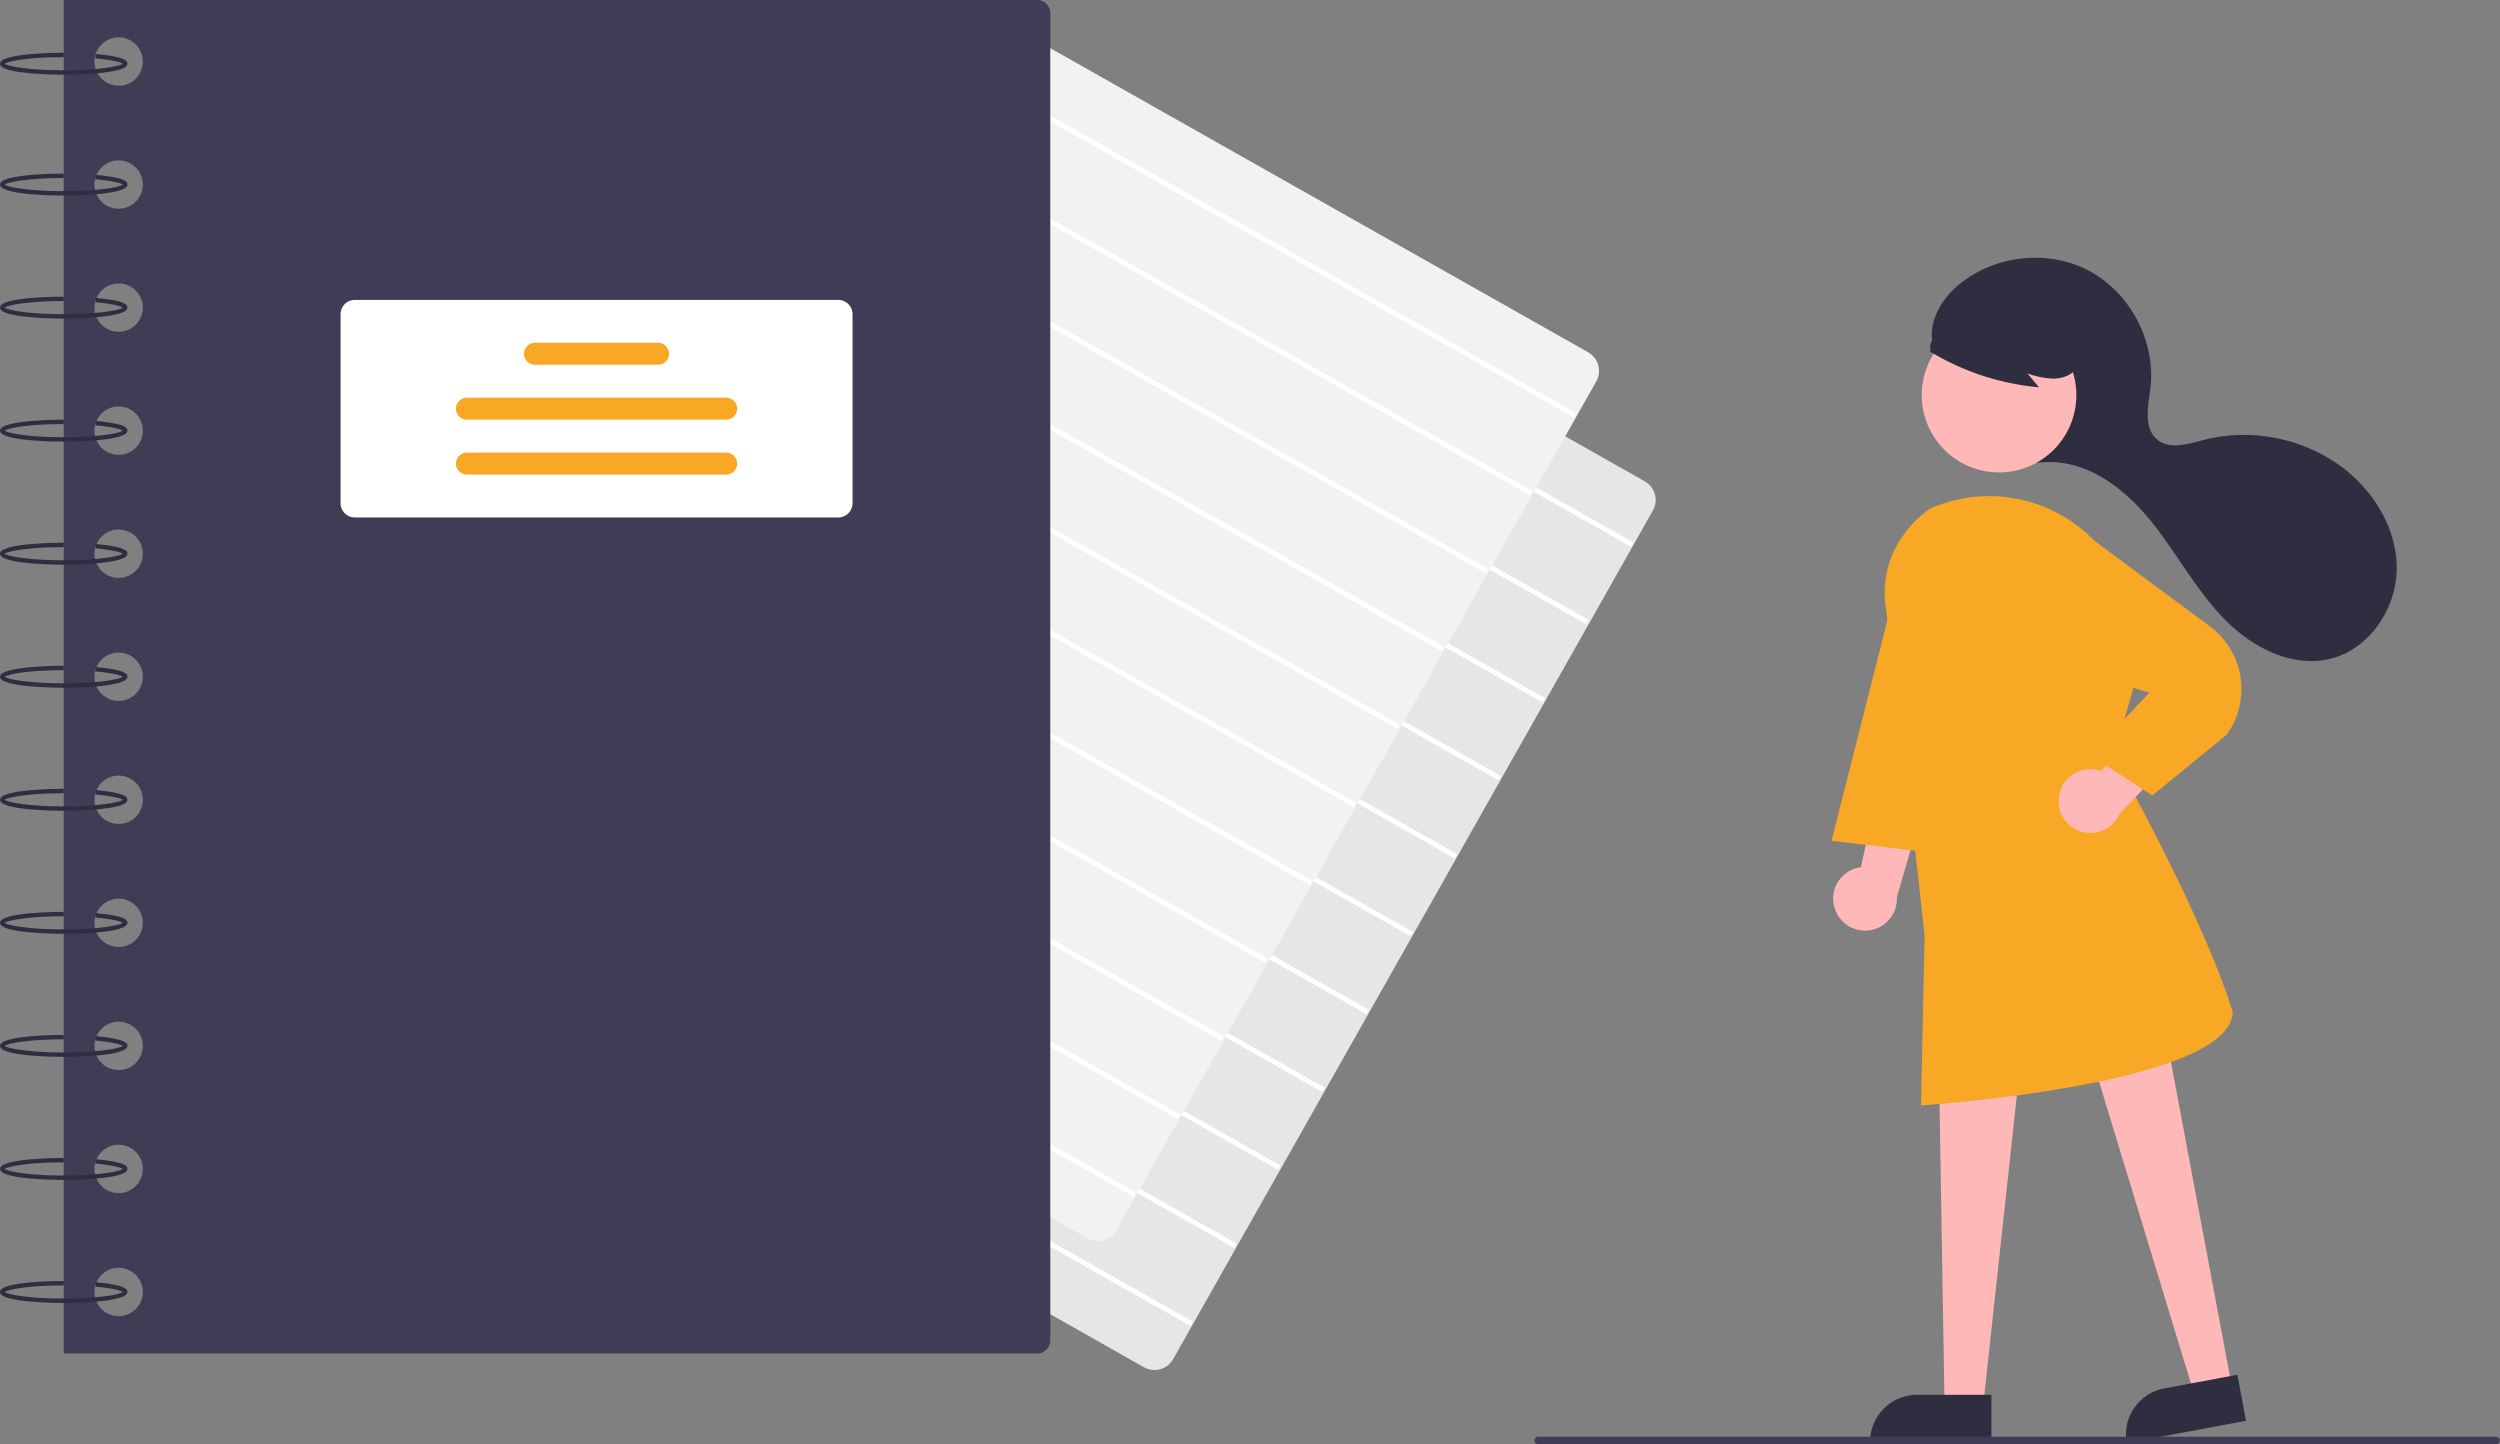 <svg xmlns="http://www.w3.org/2000/svg" data-name="Layer 1" width="794.235" height="458.828" viewBox="0 0 794.235 458.828" xmlns:xlink="http://www.w3.org/1999/xlink"><rect x="0" y="0" width="794.235" height="458.828" fill="#808080" stroke="none"/><path d="M569.645,655.818a6.786,6.786,0,0,1-3.347-.886L372.802,545.537a6.828,6.828,0,0,1-2.58-9.293L522.625,266.678a6.818,6.818,0,0,1,9.292-2.58L725.413,373.494a6.828,6.828,0,0,1,2.581,9.292L575.591,652.352a6.776,6.776,0,0,1-4.112,3.216A6.856,6.856,0,0,1,569.645,655.818Z" transform="translate(-202.882 -220.586)" fill="#e6e6e6"/><rect x="618.299" y="218.276" width="1.58" height="234.918" transform="translate(-180.74 488.838) rotate(-60.518)" fill="#fff"/><rect x="604.303" y="243.032" width="1.58" height="234.918" transform="translate(-209.399 489.226) rotate(-60.518)" fill="#fff"/><rect x="590.306" y="267.788" width="1.58" height="234.918" transform="translate(-238.057 489.615) rotate(-60.518)" fill="#fff"/><rect x="576.31" y="292.544" width="1.58" height="234.918" transform="translate(-266.715 490.003) rotate(-60.518)" fill="#fff"/><rect x="562.314" y="317.3" width="1.58" height="234.918" transform="translate(-295.373 490.392) rotate(-60.518)" fill="#fff"/><rect x="548.318" y="342.056" width="1.58" height="234.918" transform="translate(-324.032 490.78) rotate(-60.518)" fill="#fff"/><rect x="534.322" y="366.812" width="1.58" height="234.918" transform="translate(-352.69 491.169) rotate(-60.518)" fill="#fff"/><rect x="520.326" y="391.568" width="1.58" height="234.918" transform="translate(-381.348 491.557) rotate(-60.518)" fill="#fff"/><rect x="506.329" y="416.324" width="1.58" height="234.918" transform="translate(-410.006 491.946) rotate(-60.518)" fill="#fff"/><rect x="492.333" y="441.08" width="1.58" height="234.918" transform="translate(-438.664 492.334) rotate(-60.518)" fill="#fff"/><rect x="478.337" y="465.836" width="1.58" height="234.918" transform="translate(-467.323 492.723) rotate(-60.518)" fill="#fff"/><path d="M551.645,614.818a6.786,6.786,0,0,1-3.347-.886L354.802,504.537a6.828,6.828,0,0,1-2.58-9.293L504.625,225.678a6.818,6.818,0,0,1,9.292-2.58L707.413,332.494a6.828,6.828,0,0,1,2.581,9.292L557.591,611.352a6.776,6.776,0,0,1-4.112,3.216A6.856,6.856,0,0,1,551.645,614.818Z" transform="translate(-202.882 -220.586)" fill="#f2f2f2"/><rect x="600.299" y="177.276" width="1.58" height="234.918" transform="translate(-154.191 452.347) rotate(-60.518)" fill="#fff"/><rect x="586.303" y="202.032" width="1.58" height="234.918" transform="translate(-182.849 452.735) rotate(-60.518)" fill="#fff"/><rect x="572.306" y="226.788" width="1.58" height="234.918" transform="translate(-211.507 453.124) rotate(-60.518)" fill="#fff"/><rect x="558.31" y="251.544" width="1.58" height="234.918" transform="translate(-240.166 453.512) rotate(-60.518)" fill="#fff"/><rect x="544.314" y="276.3" width="1.58" height="234.918" transform="translate(-268.824 453.901) rotate(-60.518)" fill="#fff"/><rect x="530.318" y="301.056" width="1.58" height="234.918" transform="translate(-297.482 454.289) rotate(-60.518)" fill="#fff"/><rect x="516.322" y="325.812" width="1.58" height="234.918" transform="translate(-326.14 454.678) rotate(-60.518)" fill="#fff"/><rect x="502.326" y="350.568" width="1.58" height="234.918" transform="translate(-354.798 455.066) rotate(-60.518)" fill="#fff"/><rect x="488.329" y="375.324" width="1.58" height="234.918" transform="translate(-383.457 455.455) rotate(-60.518)" fill="#fff"/><rect x="474.333" y="400.08" width="1.58" height="234.918" transform="translate(-412.115 455.843) rotate(-60.518)" fill="#fff"/><rect x="460.337" y="424.836" width="1.58" height="234.918" transform="translate(-440.773 456.232) rotate(-60.518)" fill="#fff"/><path d="M532.363,220.586h-309.237v430h309.237a4.188,4.188,0,0,0,4.188-4.188V224.774A4.188,4.188,0,0,0,532.363,220.586ZM240.577,638.719a7.679,7.679,0,1,1,7.679-7.679A7.679,7.679,0,0,1,240.577,638.719Zm0-39.091a7.679,7.679,0,1,1,7.679-7.679A7.679,7.679,0,0,1,240.577,599.628Zm0-39.091a7.679,7.679,0,1,1,7.679-7.679A7.679,7.679,0,0,1,240.577,560.537Zm0-39.091a7.679,7.679,0,1,1,7.679-7.679A7.679,7.679,0,0,1,240.577,521.446Zm0-39.091a7.679,7.679,0,1,1,7.679-7.679A7.679,7.679,0,0,1,240.577,482.355Zm0-39.091a7.679,7.679,0,1,1,7.679-7.679A7.679,7.679,0,0,1,240.577,443.264Zm0-39.091a7.679,7.679,0,1,1,7.679-7.679A7.679,7.679,0,0,1,240.577,404.173Zm0-39.091a7.679,7.679,0,1,1,7.679-7.679A7.679,7.679,0,0,1,240.577,365.083Zm0-39.091a7.679,7.679,0,1,1,7.679-7.679A7.679,7.679,0,0,1,240.577,325.992Zm0-39.091a7.679,7.679,0,1,1,7.679-7.679A7.679,7.679,0,0,1,240.577,286.901Zm0-39.091a7.679,7.679,0,1,1,7.679-7.679A7.679,7.679,0,0,1,240.577,247.81Z" transform="translate(-202.882 -220.586)" fill="#3f3d56"/><path d="M223.126,244.32c-2.072,0-20.244-.098-20.244-3.49s18.172-3.49,20.244-3.49v1.396c-10.703,0-17.643,1.198-18.76,2.094,1.118.896,8.057,2.094,18.76,2.094,10.679,0,17.612-1.193,18.753-2.088-.543-.383-2.761-1.187-8.711-1.702l.12-1.391c10.081.871,10.081,2.48,10.081,3.086C243.369,244.222,225.198,244.32,223.126,244.32Z" transform="translate(-202.882 -220.586)" fill="#2f2e41"/><path d="M223.126,282.712c-2.072,0-20.244-.098-20.244-3.49s18.172-3.49,20.244-3.49V277.128c-10.703,0-17.643,1.198-18.76,2.094,1.118.896,8.057,2.094,18.76,2.094,10.679,0,17.612-1.193,18.753-2.088-.543-.383-2.761-1.187-8.711-1.702l.12-1.391c10.081.871,10.081,2.48,10.081,3.086C243.369,282.615,225.198,282.712,223.126,282.712Z" transform="translate(-202.882 -220.586)" fill="#2f2e41"/><path d="M223.126,321.803c-2.072,0-20.244-.098-20.244-3.49s18.172-3.49,20.244-3.49v1.396c-10.703,0-17.643,1.198-18.76,2.094,1.118.896,8.057,2.094,18.76,2.094,10.679,0,17.612-1.193,18.753-2.088-.543-.383-2.761-1.187-8.711-1.702l.12-1.391c10.081.871,10.081,2.48,10.081,3.086C243.369,321.705,225.198,321.803,223.126,321.803Z" transform="translate(-202.882 -220.586)" fill="#2f2e41"/><path d="M223.126,360.894c-2.072,0-20.244-.098-20.244-3.49s18.172-3.49,20.244-3.49v1.396c-10.703,0-17.643,1.198-18.76,2.094,1.118.896,8.057,2.094,18.76,2.094,10.679,0,17.612-1.193,18.753-2.088-.543-.383-2.761-1.187-8.711-1.702l.12-1.391c10.081.871,10.081,2.48,10.081,3.086C243.369,360.796,225.198,360.894,223.126,360.894Z" transform="translate(-202.882 -220.586)" fill="#2f2e41"/><path d="M223.126,399.985c-2.072,0-20.244-.098-20.244-3.49s18.172-3.49,20.244-3.49v1.396c-10.703,0-17.643,1.198-18.76,2.094,1.118.896,8.057,2.094,18.76,2.094,10.679,0,17.612-1.193,18.753-2.088-.543-.383-2.761-1.187-8.711-1.702l.12-1.391c10.081.871,10.081,2.48,10.081,3.086C243.369,399.887,225.198,399.985,223.126,399.985Z" transform="translate(-202.882 -220.586)" fill="#2f2e41"/><path d="M223.126,439.076c-2.072,0-20.244-.098-20.244-3.49s18.172-3.49,20.244-3.49v1.396c-10.703,0-17.643,1.198-18.76,2.094,1.118.896,8.057,2.094,18.76,2.094,10.679,0,17.612-1.193,18.753-2.088-.543-.383-2.761-1.187-8.711-1.702l.12-1.391c10.081.871,10.081,2.48,10.081,3.086C243.369,438.978,225.198,439.076,223.126,439.076Z" transform="translate(-202.882 -220.586)" fill="#2f2e41"/><path d="M223.126,478.167c-2.072,0-20.244-.098-20.244-3.49s18.172-3.49,20.244-3.49v1.396c-10.703,0-17.643,1.198-18.76,2.094,1.118.896,8.057,2.094,18.76,2.094,10.679,0,17.612-1.193,18.753-2.088-.543-.383-2.761-1.187-8.711-1.702l.12-1.391c10.081.871,10.081,2.48,10.081,3.086C243.369,478.069,225.198,478.167,223.126,478.167Z" transform="translate(-202.882 -220.586)" fill="#2f2e41"/><path d="M223.126,517.258c-2.072,0-20.244-.098-20.244-3.49s18.172-3.49,20.244-3.49v1.396c-10.703,0-17.643,1.198-18.76,2.094,1.118.896,8.057,2.094,18.76,2.094,10.679,0,17.612-1.193,18.753-2.088-.543-.383-2.761-1.187-8.711-1.702l.12-1.391c10.081.871,10.081,2.48,10.081,3.086C243.369,517.16,225.198,517.258,223.126,517.258Z" transform="translate(-202.882 -220.586)" fill="#2f2e41"/><path d="M223.126,556.349c-2.072,0-20.244-.098-20.244-3.49s18.172-3.49,20.244-3.49v1.396c-10.703,0-17.643,1.198-18.76,2.094,1.118.896,8.057,2.094,18.76,2.094,10.679,0,17.612-1.193,18.753-2.088-.543-.383-2.761-1.187-8.711-1.702l.12-1.391c10.081.871,10.081,2.48,10.081,3.086C243.369,556.251,225.198,556.349,223.126,556.349Z" transform="translate(-202.882 -220.586)" fill="#2f2e41"/><path d="M223.126,595.44c-2.072,0-20.244-.098-20.244-3.49s18.172-3.49,20.244-3.49v1.396c-10.703,0-17.643,1.198-18.76,2.094,1.118.896,8.057,2.094,18.76,2.094,10.679,0,17.612-1.193,18.753-2.088-.543-.383-2.761-1.187-8.711-1.702l.12-1.391c10.081.871,10.081,2.48,10.081,3.086C243.369,595.342,225.198,595.44,223.126,595.44Z" transform="translate(-202.882 -220.586)" fill="#2f2e41"/><path d="M223.126,634.531c-2.072,0-20.244-.098-20.244-3.49s18.172-3.49,20.244-3.49v1.396c-10.703,0-17.643,1.198-18.76,2.094,1.118.896,8.057,2.094,18.76,2.094,10.679,0,17.612-1.193,18.753-2.088-.543-.383-2.761-1.187-8.711-1.702l.12-1.391c10.081.871,10.081,2.48,10.081,3.086C243.369,634.433,225.198,634.531,223.126,634.531Z" transform="translate(-202.882 -220.586)" fill="#2f2e41"/><path d="M469.189,384.977H315.618a4.543,4.543,0,0,1-4.537-4.537V320.407a4.543,4.543,0,0,1,4.537-4.537H469.189a4.542,4.542,0,0,1,4.537,4.537v60.032A4.542,4.542,0,0,1,469.189,384.977Z" transform="translate(-202.882 -220.586)" fill="#fff"/><path d="M411.949,336.462H372.858a3.49,3.49,0,1,1,0-6.981h39.091a3.49,3.49,0,0,1,0,6.981Z" transform="translate(-202.882 -220.586)" fill="#f9a826"/><path d="M433.589,353.914H351.218a3.49,3.49,0,0,1,0-6.981H433.589a3.49,3.49,0,0,1,0,6.981Z" transform="translate(-202.882 -220.586)" fill="#f9a826"/><path d="M433.589,371.365H351.218a3.49,3.49,0,0,1,0-6.981H433.589a3.49,3.49,0,0,1,0,6.981Z" transform="translate(-202.882 -220.586)" fill="#f9a826"/><path d="M832.511,365.516a11.577,11.577,0,0,0,9.041-18.81c-5.703-7.126-18.186-6.035-23.18-13.674-4.232-6.474-.324-15.364,5.312-20.66,11.034-10.368,28.698-12.916,42.213-6.089S887.841,328.84,886.043,343.874c-.685,5.726-2.273,12.676,2.171,16.352,3.944,3.262,9.774,1.411,14.728.126a52.542,52.542,0,0,1,43.158,8.035c10.524,7.542,18.195,19.724,18.2,32.672s-8.813,25.995-21.432,28.894c-12.37,2.842-25.12-4.067-33.87-13.261s-14.758-20.628-22.732-30.502-19.009-18.57-31.699-18.799c-7.353-.133-15.402,2.455-21.642-1.436" transform="translate(-202.882 -220.586)" fill="#2f2e41"/><circle cx="635.084" cy="125.524" r="24.561" fill="#ffb8b8"/><path d="M785.72,509.044a10.056,10.056,0,0,1,8.381-12.943l7.502-34.938,13.011,13.25L805.495,505.559a10.11,10.11,0,0,1-19.775,3.485Z" transform="translate(-202.882 -220.586)" fill="#ffb8b8"/><polygon points="708.994 440.209 696.945 442.469 660.62 323.16 686.404 319.823 708.994 440.209" fill="#ffb8b8"/><path d="M891.872,660.292H915.516a0,0,0,0,1,0,0v14.887a0,0,0,0,1,0,0H876.985a0,0,0,0,1,0,0v0A14.887,14.887,0,0,1,891.872,660.292Z" transform="matrix(0.983, -0.184, 0.184, 0.983, -310.645, -43.863)" fill="#2f2e41"/><polygon points="630.033 446.634 617.774 446.633 615.941 336.146 642.035 336.147 630.033 446.634" fill="#ffb8b8"/><path d="M609.016,443.13h23.644a0,0,0,0,1,0,0v14.887a0,0,0,0,1,0,0H594.13a0,0,0,0,1,0,0v0A14.887,14.887,0,0,1,609.016,443.13Z" fill="#2f2e41"/><path d="M813.182,571.769l1.126-53.997c-.086-.76-8.942-82.567-12.243-103.47-3.354-21.241,13.977-32.133,14.151-32.24.776-.318,1.478-.587,2.178-.845h0a46.459,46.459,0,0,1,48.539,9.864,48.01,48.01,0,0,1,13.544,48.688l-6.113,21.164c31.318,56.62,37.745,80.985,37.807,81.225l.019.073-.004.076c-1.123,22.455-94.483,29.151-98.457,29.426Z" transform="translate(-202.882 -220.586)" fill="#f9a826"/><polygon points="603.017 183.616 581.859 267.131 619.72 271.585 603.017 183.616" fill="#f9a826"/><path d="M857.045,473.233a10.056,10.056,0,0,1,13.38-7.663l22.679-27.616,5.492,17.739L876.218,479.198A10.11,10.11,0,0,1,857.045,473.233Z" transform="translate(-202.882 -220.586)" fill="#ffb8b8"/><path d="M886.665,473.301,866.924,460.529l18.789-19.895-50.945-15.505L847.875,386.945l16.124,2.303,40.987,30.361a24.833,24.833,0,0,1,5.33,34.367l-.089.095Z" transform="translate(-202.882 -220.586)" fill="#f9a826"/><path d="M815.85,332.15a80.481,80.481,0,0,0,34.818,11.472L846.998,339.225a26.971,26.971,0,0,0,8.331,1.654c2.844-.044,5.823-1.139,7.437-3.481a8.487,8.487,0,0,0,.568-7.84,16.074,16.074,0,0,0-5.057-6.323,30.106,30.106,0,0,0-28.021-5.008,17.993,17.993,0,0,0-8.369,5.368c-2.115,2.609-6.729,4.956-5.646,8.136Z" transform="translate(-202.882 -220.586)" fill="#2f2e41"/><path d="M995.927,679.414H691.633a1.191,1.191,0,1,1,0-2.381H995.927a1.191,1.191,0,0,1,0,2.381Z" transform="translate(-202.882 -220.586)" fill="#3f3d56"/></svg>